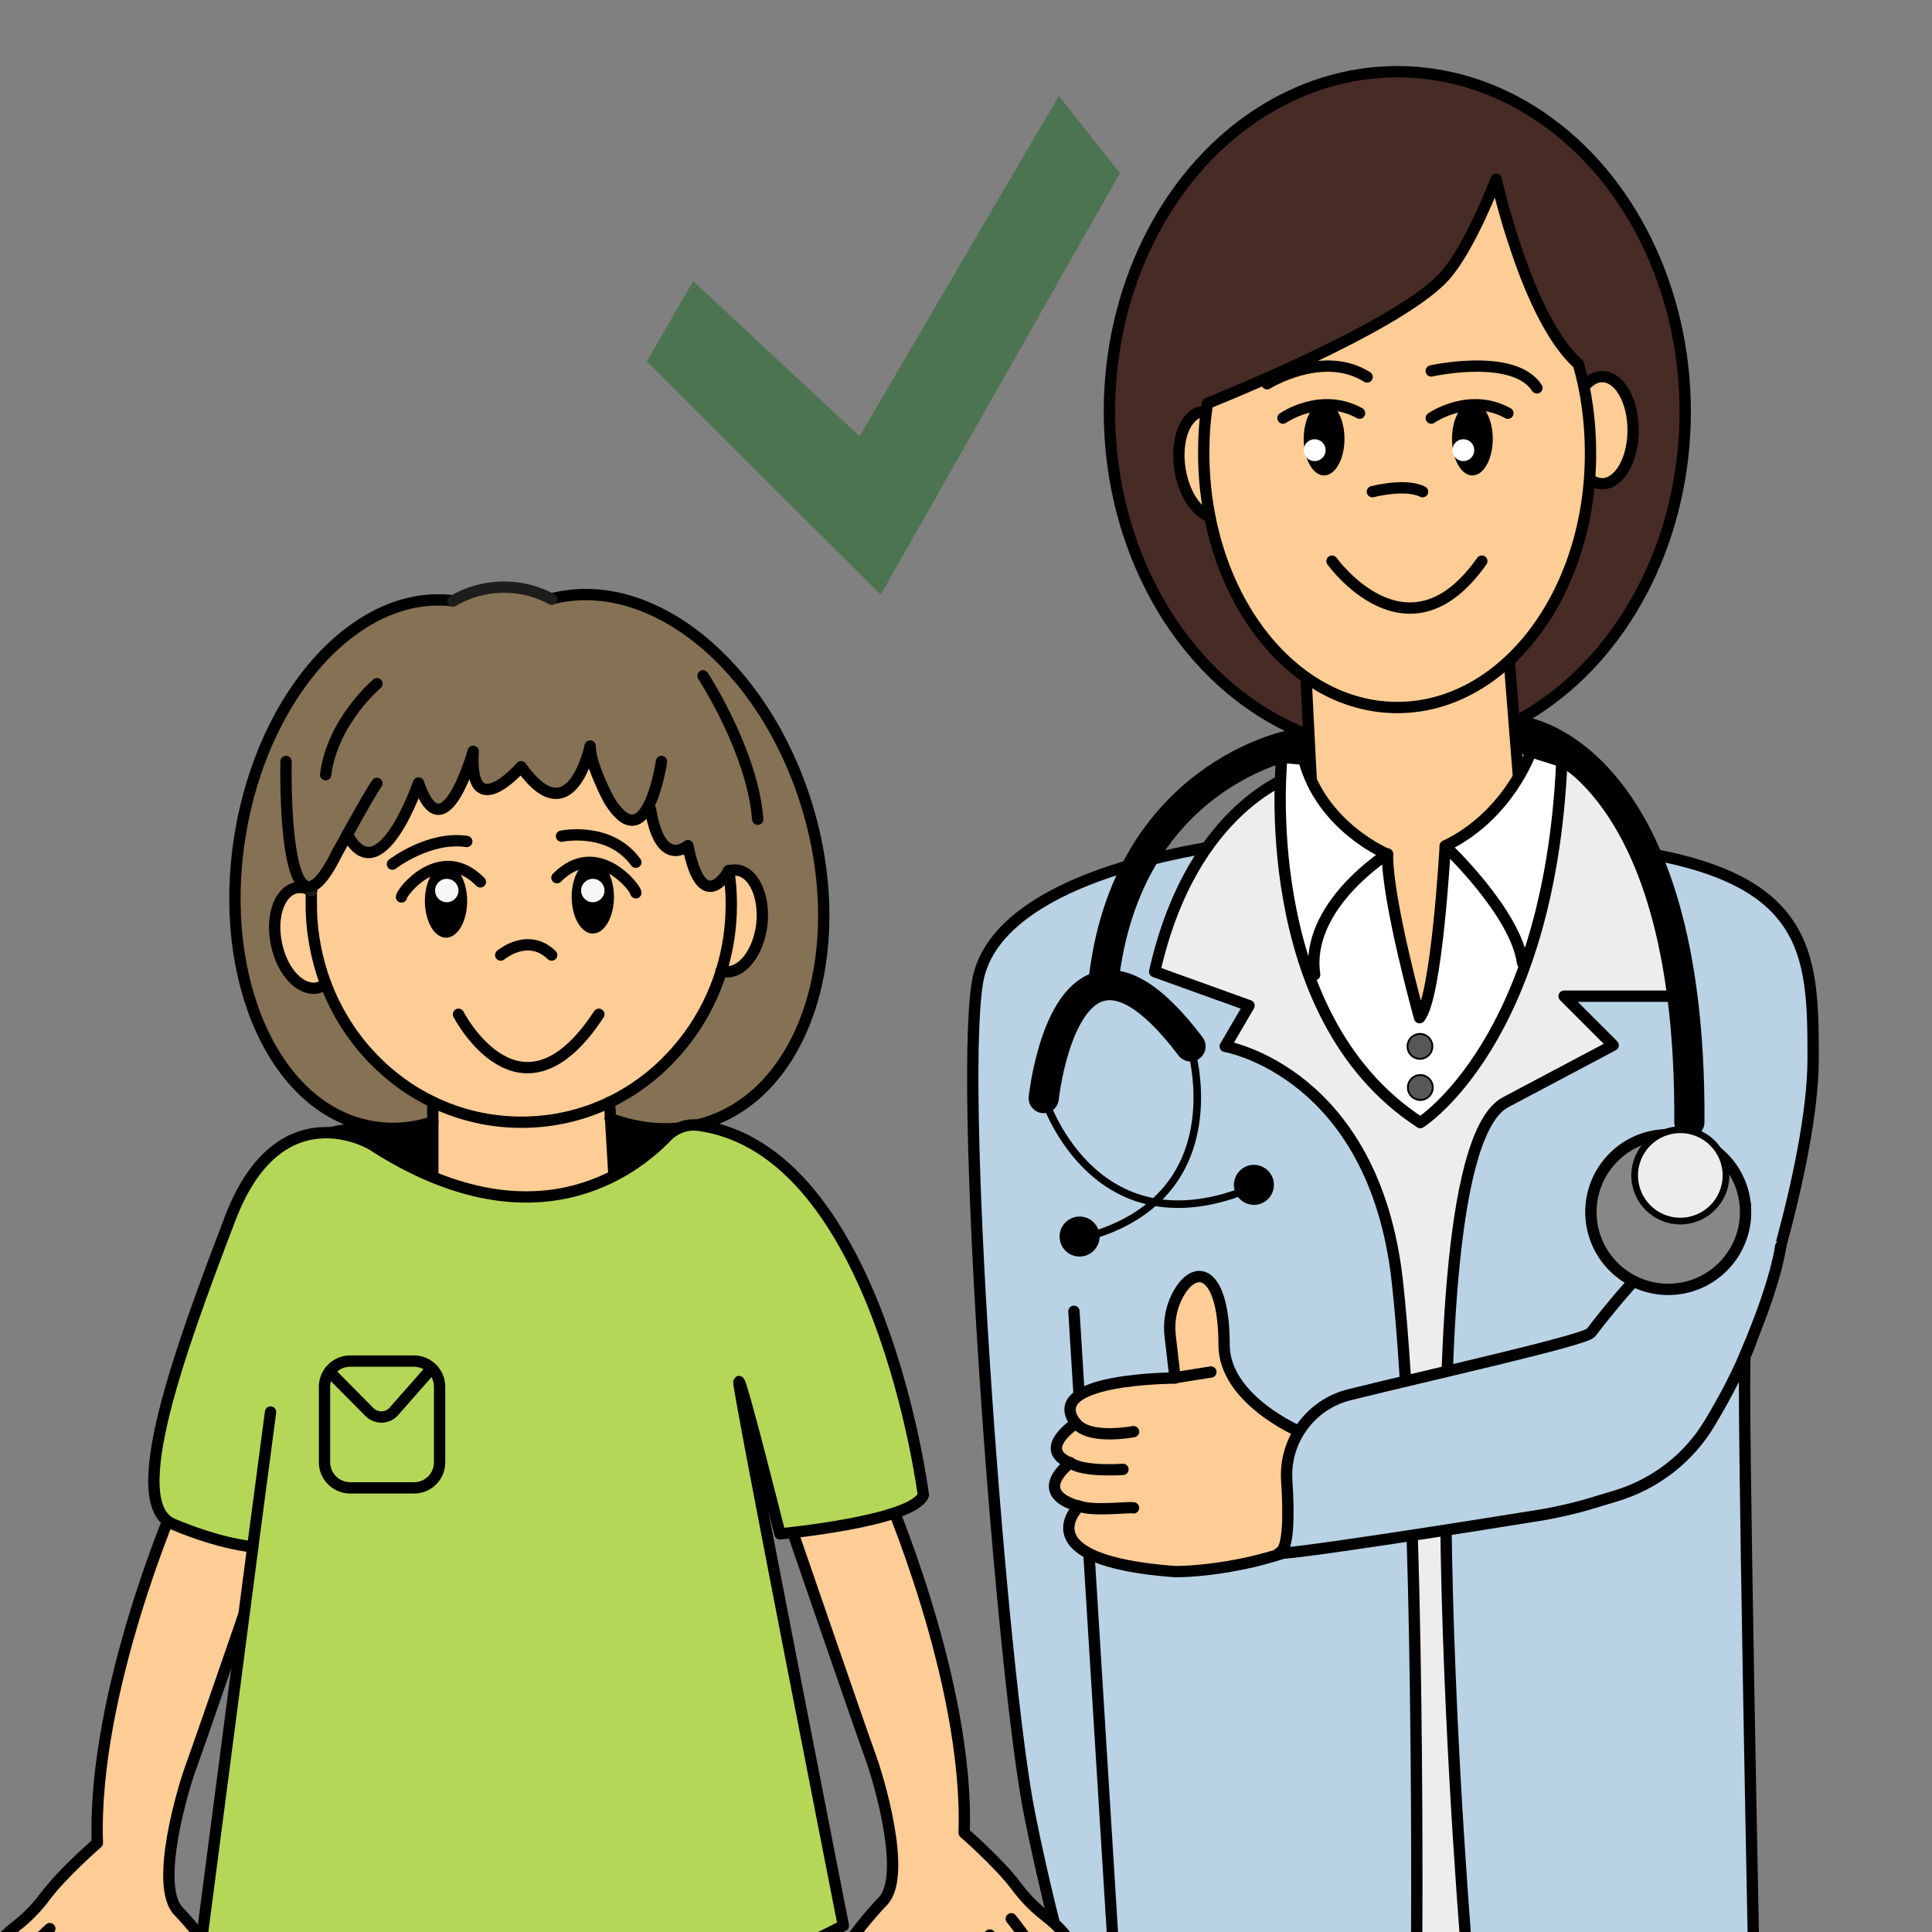 <?xml version="1.0" encoding="utf-8"?>
<!-- Generator: Adobe Illustrator 22.1.0, SVG Export Plug-In . SVG Version: 6.00 Build 0)  -->
<svg version="1.1" id="Слой_7" xmlns="http://www.w3.org/2000/svg" xmlns:xlink="http://www.w3.org/1999/xlink" x="0px" y="0px"
	 viewBox="0 0 512 512" style="enable-background:new 0 0 512 512;" xml:space="preserve">
<rect x="0" y="0" width="512" height="512" fill="#808080" stroke="none"/>
<style type="text/css">
	.st0{fill:#B9D3E5;stroke:#000000;stroke-width:3;stroke-linecap:round;stroke-linejoin:round;stroke-miterlimit:10;}
	.st1{fill:#472B25;stroke:#000000;stroke-width:3;stroke-linecap:round;stroke-linejoin:round;stroke-miterlimit:10;}
	.st2{fill:#FDCD95;stroke:#000000;stroke-width:3;stroke-linecap:round;stroke-linejoin:round;stroke-miterlimit:10;}
	.st3{fill:#EDEDED;stroke:#000000;stroke-width:3;stroke-linecap:round;stroke-linejoin:round;stroke-miterlimit:10;}
	.st4{fill:none;stroke:#000000;stroke-width:3;stroke-linecap:round;stroke-linejoin:round;stroke-miterlimit:10;}
	.st5{fill:#FFFFFF;}
	.st6{fill:#FFFFFF;stroke:#000000;stroke-width:3;stroke-linecap:round;stroke-linejoin:round;stroke-miterlimit:10;}
	.st7{fill:none;stroke:#000000;stroke-width:8;stroke-linecap:round;stroke-linejoin:round;stroke-miterlimit:10;}
	.st8{fill:none;stroke:#000000;stroke-width:2;stroke-linecap:round;stroke-linejoin:round;stroke-miterlimit:10;}
	.st9{fill:#878787;stroke:#000000;stroke-width:3;stroke-miterlimit:10;}
	.st10{fill:#EDEDED;stroke:#000000;stroke-width:1.773;stroke-linecap:round;stroke-linejoin:round;stroke-miterlimit:10;}
	.st11{fill:#575756;stroke:#000000;stroke-width:0.484;stroke-linecap:round;stroke-linejoin:round;stroke-miterlimit:10;}
	.st12{fill:#857154;}
	.st13{fill:#FDCD95;}
	.st14{fill:none;stroke:#1D1D1B;stroke-width:3;stroke-linecap:round;stroke-linejoin:round;stroke-miterlimit:10;}
	.st15{fill:#F6F6F6;}
	.st16{fill:#B5D758;stroke:#000000;stroke-width:3;stroke-linecap:round;stroke-linejoin:round;stroke-miterlimit:10;}
	.st17{fill:none;stroke:#000000;stroke-width:3;stroke-miterlimit:10;}
	.st18{fill:#4D7450;}
</style>
<g>
	<path class="st0" d="M332.5,222.9c0,0-68.5,6-73.5,37.6s6.7,185.1,13.9,220.5c7.1,35.5,16.1,62.3,16.1,62.3l128.5-10.7l47.5-2.1
		c0,0-3.5-170.6-2.5-171.3c1-0.7,18-50.2,18-78.7s-0.5-49.6-54-55.8S332.5,222.9,332.5,222.9z"/>
	<ellipse class="st1" cx="370.3" cy="109.1" rx="76.3" ry="90.1"/>
	<ellipse class="st2" cx="424.6" cy="114" rx="8.2" ry="14.2"/>
	<ellipse transform="matrix(0.988 -0.158 0.158 0.988 -15.4 52.035)" class="st2" cx="320.6" cy="123.2" rx="8.2" ry="14.2"/>
	<path class="st3" d="M343.5,205.2c0,0-27.5,7.8-37.5,52.3l25,9l-6.3,10.8c0,0,39.4,6.7,45.6,62.2c6.2,55.5,5.1,181.6,5.1,181.6H389
		c0,0-18.5-213.9,10-229c28.5-15.1,28.5-15.1,28.5-15.1l-13-13h32c0,0-11.2-53.7-34.8-63.3C388,191,343.5,205.2,343.5,205.2z"/>
	<path class="st2" d="M345.5,167.7l2.9,57l17.6,45.6l14.3,7c0,0,17-18,17-19.8c0-1.9,7-34.4,6.7-34.6c-0.3-0.2-2-22.2-2-22.2l-3-38
		l-24.2,7.7h-23.4L345.5,167.7z"/>
	<path class="st2" d="M370.3,187.5c-28.3,0-51.3-30.2-51.3-67.5c0-4.5,0.3-8.9,1-13.1c14.3-5.8,52.7-22.2,63-33.9
		c6.7-7.6,13.5-25.5,13.5-25.5s2,9.1,5.7,19.7c0,0,0,0,0,0c3.7,10.8,9.2,23.2,16.1,29.3v0c2.1,7.3,3.2,15.2,3.2,23.5
		C421.6,157.3,398.6,187.5,370.3,187.5z"/>
	<path class="st4" d="M353,148.7c0,0,20,28,39.7,0"/>
	<path class="st4" d="M363.7,130.3c0,0,8.7-2.3,13.3,0"/>
	<path class="st4" d="M379.3,98.3c0,0,21.9-4.9,28,4.5"/>
	<path class="st4" d="M335.8,101.7c0,0,14.7-9.2,26.5-1.8"/>
	<ellipse cx="350.9" cy="116.3" rx="5.4" ry="9.7"/>
	<circle class="st5" cx="348.4" cy="119.3" r="2.9"/>
	<path class="st4" d="M340,110.8c0,0,10-7,20.3-1.3"/>
	<ellipse cx="390.2" cy="116.3" rx="5.4" ry="9.7"/>
	<circle class="st5" cx="387.8" cy="119.3" r="2.9"/>
	<path class="st4" d="M379.3,110.8c0,0,10-7,20.3-1.3"/>
	<path class="st6" d="M339.7,200.7c0,0-7.3,68.2,36.7,96.8c0,0,34.2-21.5,37.5-95.7l-8.2-2.6c0,0-5.8,16.9-22.7,25
		c0,0-2.2,40.2-6.8,45.5c0,0-8.6-30.9-8.5-43.3c0,0-17.5-7.2-22.2-25.2L339.7,200.7z"/>
	<path class="st4" d="M367.7,226.3c0,0-22,13.8-19.3,32"/>
	<path class="st4" d="M383,224.2c0,0,18.7,17.6,20.5,31"/>
	<line class="st4" x1="284.6" y1="347.5" x2="295" y2="515.5"/>
	<path class="st2" d="M344.4,379.4c0,0-20-8.5-20-23c0-19.8-7.7-22.2-12.5-12.8c-1.6,3.2-2.2,6.8-1.8,10.4l1.3,11.2
		c0,0-35.5,0-26.3,12c0,0-10.5,6.8-1.5,10.5c0,0-10.7,7.8,2.3,11.5c0,0-14.8,14.3,25.5,17.3c0,0,22.8,0.3,43.8-11.5l-1.5-22
		l-4.8-4.8L344.4,379.4z"/>
	<path class="st0" d="M471.9,330.3c-0.3,2-0.8,4.2-1.5,6.8c-1.5,5.5-3.6,11.4-6.2,17.8c0,0,0,0,0,0c-0.6,1.4-1.2,2.8-1.8,4.3
		c0,0,0,0,0,0c-2.5,6-6,12.4-9.3,17.9c-5.6,9.4-14.6,16.3-25.1,19.4l-7.3,2.2c-3.8,1.1-7.8,2-11.7,2.7c-18.5,3-73.7,11.7-69.8,10
		c2.3-1,2.4-10.1,1.8-19.1c-0.7-10.6,6.4-20.2,16.7-22.7c22.2-5.5,62.2-14.4,63.9-16.4c0.3-0.4,11.4-15.1,20.3-22.5
		c9.8-8.2,12.2-9.1,20.6-11.5"/>
	<path class="st4" d="M300.4,379.4c0,0-11.8,2.3-15.3-2.3"/>
	<path class="st4" d="M297.6,389.4c0,0-10.7,0.8-14-1.8"/>
	<path class="st4" d="M300.4,399.6c-1.5-0.3-10.8,1-14.5-0.5"/>
	<line class="st4" x1="320.9" y1="363.6" x2="311.4" y2="365.1"/>
	<path class="st7" d="M315.5,277.3c-10.9-14.4-18.8-17.7-24.6-15.7c-11.6,3.9-14.3,29.4-14.3,29.4"/>
	<path class="st7" d="M342.7,197.3c0,0-44.3,8-50.3,63.2"/>
	<path class="st7" d="M404,194c0,0,44.3,6.7,43.7,103.4"/>
	<path class="st8" d="M276.7,291c0,0,12.3,38.9,51.3,25.2"/>
	<path class="st8" d="M315.7,278.3c0,0,11.7,39.1-28.3,49.7"/>
	<circle class="st9" cx="442.1" cy="321.2" r="20.5"/>
	<circle class="st10" cx="445.3" cy="311.5" r="12.1"/>
	<circle class="st11" cx="376.3" cy="277.3" r="3.3"/>
	<circle class="st11" cx="376.4" cy="288.2" r="3.3"/>
	<circle cx="332.3" cy="314" r="5.3"/>
	<circle cx="286.1" cy="327.7" r="5.3"/>
	<path d="M158.1,295.6c0,0,16.7,1.9,26.9,2.7s-3.5,10.5-3.5,10.5s-18.2,11.1-19,11.1s-9.4-7.1-8.5-9.5
		C155.1,307.9,158.1,295.6,158.1,295.6z"/>
	<path d="M114,317.8c-1.6,0.4-30.9-17.8-30.9-17.8s9.5-4.5,30.9-1.9c10,1.2,2.5,16.3,2.5,16.3L114,317.8z"/>
	<path class="st12" d="M161.8,292.1v4.3l11.8,2.8l14.4-2l11.2-6.2l10.6-12.8c0,0,8.6-13.3,8.6-26.5c-0.1-13.2-0.9-22.1-0.9-22.1
		s-3.3-20.9-6.9-25.5c-3.6-4.6-6.6-17-10.7-19.4c-4.2-2.4-7.9-13.4-15.5-16.2l-11.9-7.1l-9.7-3.1l-12.6-0.9l-2.5,1.6l-7.6-2.7
		l-6.5-0.8l-9.8,1.8l-3.7,1.8l-6.1-0.1l-14,4.1l-8.7,5.7l-11.7,12.2l-9,16.5c0,0-3.8,10.3-4.4,12.7c-0.6,2.4-4.1,25.5-3.8,30.5
		c0.3,5,3.4,23.4,5.3,27.8c1.8,4.4,7.7,14.5,8.8,15.9c1.1,1.3,9.4,10.5,16.6,11.8c7.2,1.3,10.2,2.3,14.3,2.4
		c4.1,0.2,7.4-1.6,7.4-1.6l6.7-13.7l22.1-0.7c0,0,10,2.9,10.9,3.1c0.9,0.2,7.3,2.8,7.3,2.8V292.1z"/>
	<path class="st13" d="M163.3,321.5l-10.3,4l-13,1.9c0,0-14.9-0.6-19.1-2.9c-4.2-2.4-6.2-3.7-6.2-3.7l1-28.1c0,0-17-9-22.6-19
		c-5.6-9.9-8.6-18.5-8.6-18.5l-1.9-19l5.2-5.6l4.2-7.6l3.7,2.6l4.1,0.5l6.1-7.6l4.9-10.9l1.9,4.3l4.1,2.6l3.2-2.7l5.3-11l0.2,5.9
		l2.6,2.5l4.5-0.4l4.4-4.5l3.9,2.5l3.5,2.7l4.3,0.5l4.2-3.6l3.9-5.7l1.8,5.5l4,7.7l2.2,3.2h2.4l4.5-3.4l2.4,7.5l2.9,3.6l5.2-0.8
		l1.8,6.4l2.3,3.6l4.5-0.5l2.2-2.9l0.5,13.2l-5,20l-8.9,13.9l-13.9,12.2l-5.4,2.5L163.3,321.5z"/>
	<path class="st2" d="M193.1,230.8c0.7-0.2,1.5-0.3,2.2-0.2c4.5,0.5,7.4,7,6.6,14.4c-0.9,7.4-5.2,13-9.7,12.5
		c-0.4,0-0.7-0.1-1.1-0.2"/>
	<path class="st14" d="M82.5,234.9c0,0.3,0,0.7,0,1.1"/>
	<path class="st4" d="M86.3,260.7c2.9,7.6,7.3,14.5,12.8,20.1c4.5,4.6,9.8,8.5,15.7,11.3c7.1,3.4,15,5.3,23.4,5.3s16.3-1.9,23.4-5.3
		c6-2.9,11.5-6.9,16.1-11.8c6.1-6.4,10.8-14.3,13.5-23.1c1.7-5.5,2.6-11.4,2.6-17.5c0-3.1-0.2-6-0.7-9"/>
	<path class="st4" d="M114.7,292.1L114.7,292.1v5.2v1.7v21.8c21.8,16.2,48.6,0.8,48.6,0.8"/>
	<polyline class="st4" points="163.3,321.5 161.8,296.4 161.5,292.1 161.5,292.1 	"/>
	<path class="st2" d="M86.3,260.7c-0.7,0.5-1.4,0.9-2.2,1.1c-4.4,0.9-9.3-4.2-10.8-11.5c-1.6-7.3,0.7-14,5.1-15
		c1.4-0.3,2.7,0,4.1,0.7c0,1.3,0,2.8,0,3.8C82.5,247.1,83.9,254.2,86.3,260.7z"/>
	<path class="st14" d="M82.6,236.1c0,0-0.1-0.1-0.1-0.1"/>
	<path class="st4" d="M114.7,297.3c-5.1,1.7-10.5,2.2-15.8,1.3c-25.7-4.1-41.5-38.6-35.3-77.1c6.1-37.8,31.1-65.3,56.3-62.3"/>
	<path class="st4" d="M146.2,158.7c26.3-6.8,56.3,17.5,67.7,55c11.6,38.2-0.5,75.8-27.1,83.9c-8.2,2.5-16.8,1.9-25.1-1.2"/>
	<path class="st14" d="M120,159.3c3.8-2.3,8.5-3.7,13.6-3.7c4.7,0,9,1.2,12.6,3.2"/>
	<path class="st4" d="M75.8,201.8c0,0-1.2,54.2,13.6,24.1c0,0,1.6-2.9,3.6-6.5c2.6-4.7,5.9-10.5,6.9-11.8"/>
	<path class="st4" d="M193.1,230.8c0,0-7,12.7-10.8-6.7c0,0-7.3,6.4-9.9-9.6"/>
	<path class="st4" d="M175.3,201.8c0,0-3.8,26.4-13.8,10.4c0,0-5.1-9.3-5.1-14.5c0,0-5,24.1-18.3,5.5c0,0-13.9,16-12.7-4.1
		c0,0-7.8,28-14.5,8.4c0,0-10.2,29.8-18.9,13.6"/>
	<path class="st4" d="M186.3,179.1c0,0,13.1,20,14.5,38"/>
	<path class="st4" d="M99.9,181.2c0,0-11.8,9.9-13.6,24.1"/>
	<ellipse cx="118.2" cy="238.8" rx="5.6" ry="9.7"/>
	<circle class="st15" cx="118.4" cy="236" r="3.1"/>
	<ellipse cx="157.1" cy="237.7" rx="5.6" ry="9.7"/>
	<path class="st4" d="M106.4,237.7c0-1.3,10.4-14.6,20.9-4"/>
	<circle class="st15" cx="157.1" cy="236" r="3.1"/>
	<path class="st4" d="M168.5,236.6c0-1.3-10.4-14.6-20.9-4"/>
	<path class="st4" d="M104,229c0,0,9.7-7.5,19.7-6"/>
	<path class="st4" d="M148.8,221.6c0,0,12.7-2.7,19.7,6.9"/>
	<path class="st4" d="M132.7,253.1c0,0,7.2-6.1,13.5,0"/>
	<path class="st4" d="M121.5,268.8c0,0,16.4,31.8,37.2,0"/>
	<g>
		<path class="st2" d="M4.3,522.3c0,0-7.3,5.3-8.1-0.4c-0.5-3.3,4-8.3,8-11.4c3-2.3,5.6-5,7.9-8.1c4.5-6,13.7-14,13.7-14
			c-1.4-40.2,21.2-91.6,21.2-91.6l19,4.1l7.1,2.4c0,0-19.8,57.6-22.3,64.4c-2.3,6.1-10,32-3.5,38.8c6.8,7.1,20.4,24.2,6,20.2
			s-14.4-7.5-22,7.5c-7.6,14.9-16.3,8.4-14.9,1.7"/>
		<path class="st2" d="M13.2,511.1c0,0-24.2,21.5-4.9,19.8"/>
	</g>
	<g>
		<path class="st2" d="M276.3,520.3c0,0,6.1,4.6,8.1-0.8c1.4-3.7-3.3-8.6-7.3-11.7c-3-2.3-5.6-5-7.9-8.1c-4.5-6-13.7-14-13.7-14
			c1.4-40.2-21.2-91.6-21.2-91.6l-19,4.1l-7.1,2.4c0,0,19.8,57.6,22.3,64.4c2.3,6.1,10,32,3.5,38.8c-6.8,7.1-20.4,24.2-6,20.2
			c14.4-3.9,14.4-7.5,22,7.5s16.3,8.4,14.9,1.7"/>
		<path class="st2" d="M268,508.5c0,0,23.4,29.1,3.6,20.4"/>
		<path class="st2" d="M262.3,512.8c0,0,20.5,29,4.4,22.5c-3.6-1.4-9.5-9.3-11.8-12.4"/>
	</g>
	<path class="st16" d="M98.5,303.3c0,0-24.4-14.7-37.5,19.6s-28.3,75.5-15.2,81s21.2,6,21.2,6L53.7,512c-0.2,1.3,0.5,2.5,1.6,3.1
		c12.5,6.2,85.6,38.7,168.2-4.8c0,0-27.7-140.7-27.7-144c0-3.3,10.9,40.2,10.9,40.2s35.3-3.3,38-10.3c0,0-11.6-91.6-59.7-98
		c-3.1-0.4-6.2,0.8-8.4,3.1C168.1,310.1,141.4,331.1,98.5,303.3"/>
	<g>
		<path class="st17" d="M109.7,394.3H92.8c-3.7,0-6.8-3-6.8-6.8v-20c0-3.7,3-6.8,6.8-6.8h16.9c3.7,0,6.8,3,6.8,6.8v20
			C116.5,391.3,113.5,394.3,109.7,394.3z"/>
		<path class="st17" d="M87,363.2l10.9,11c1.8,1.8,4.8,1.8,6.5-0.2l10.3-11.7"/>
	</g>
	<line class="st4" x1="67" y1="409.8" x2="71.7" y2="374.2"/>
	<polygon class="st18" points="280.6,25.4 227.8,115.6 183.7,74.5 171.4,95.8 233.4,157.6 296.8,45.9 	"/>
</g>
</svg>

